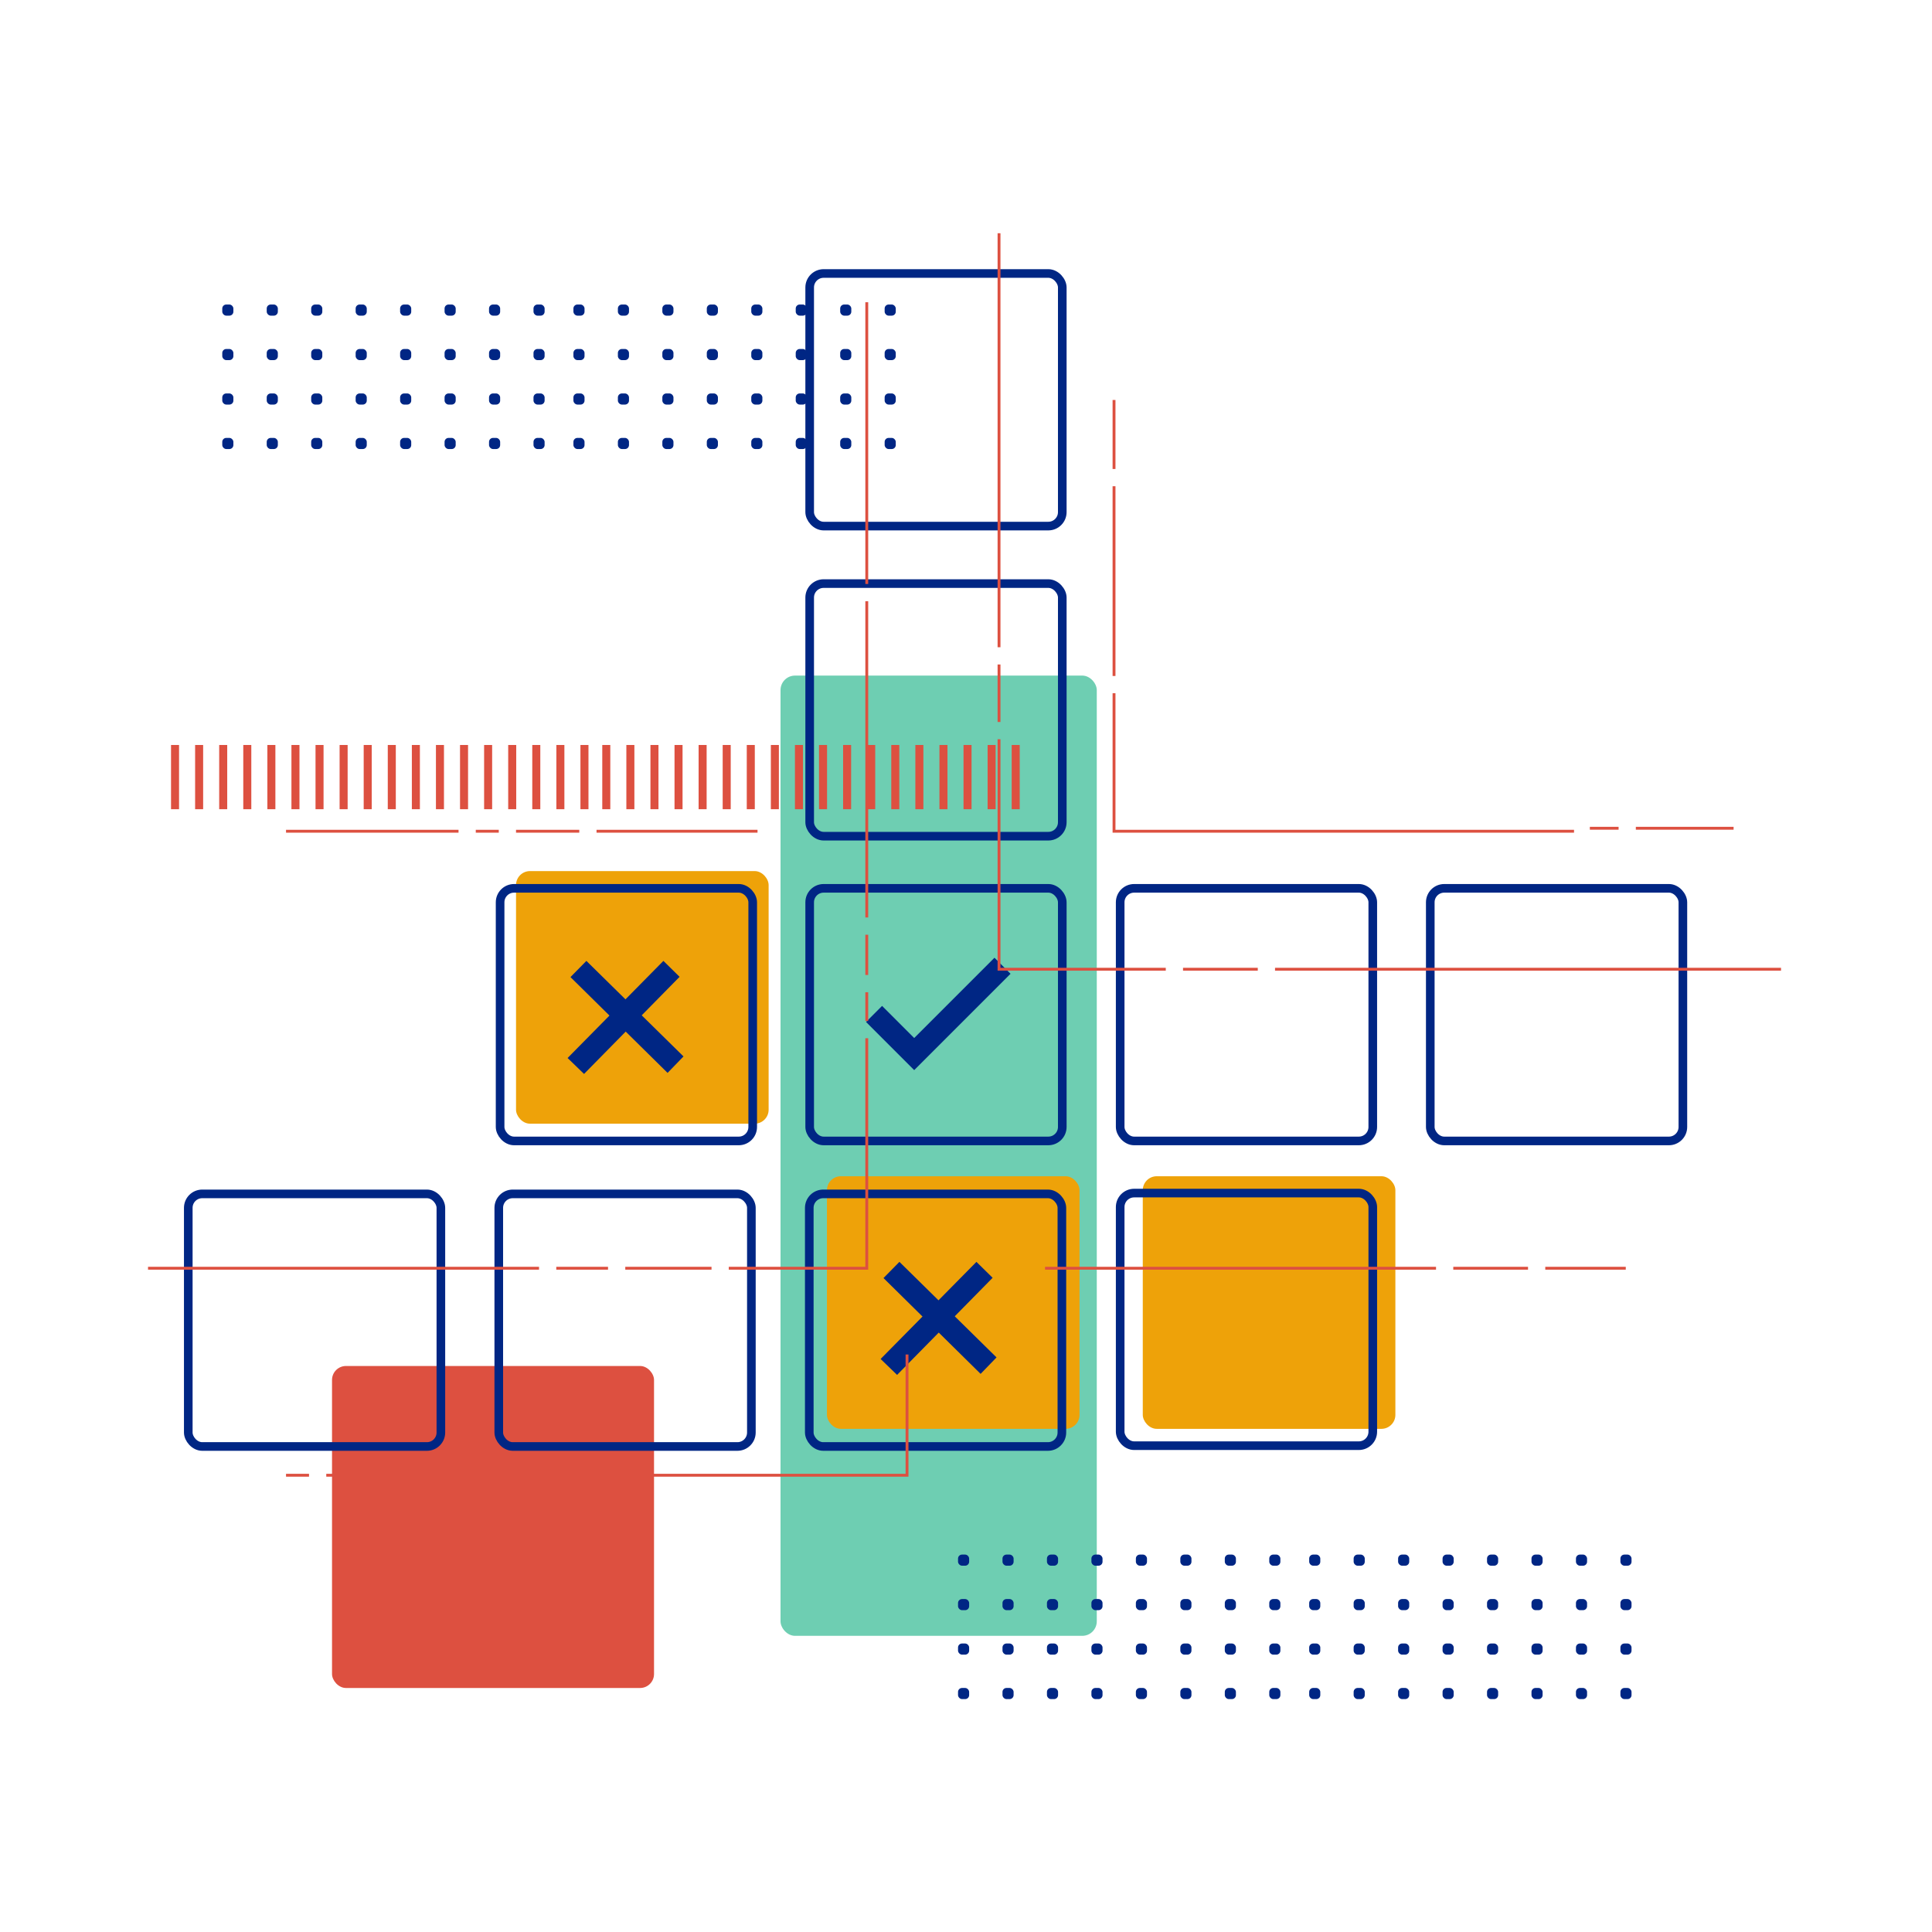 <svg viewBox="0 0 672 672" xmlns="http://www.w3.org/2000/svg">
  <g data-name="Layer 4">
    <path fill="none" stroke="#dd5040" stroke-miterlimit="10" d="M552.988 288.091h10m6 0h34"/>
    <rect width="110" height="334" x="271.488" y="234.986" fill="#6eceb2" rx="5.047"/>
    <rect width="87.86" height="87.86" x="179.488" y="302.986" fill="#eea209" rx="4.857"/>
    <rect width="112" height="112" x="115.488" y="475.126" fill="#dd5040" rx="4.857"/>
    <rect width="87.86" height="87.86" x="173.951" y="308.986" fill="none" stroke="#002684" stroke-linecap="round" stroke-linejoin="round" stroke-width="3" rx="4.857"/>
    <rect width="87.86" height="87.86" x="281.628" y="308.986" fill="none" stroke="#002684" stroke-linecap="round" stroke-linejoin="round" stroke-width="3" rx="4.857"/>
    <rect width="87.86" height="87.86" x="389.628" y="308.986" fill="none" stroke="#002684" stroke-linecap="round" stroke-linejoin="round" stroke-width="3" rx="4.857"/>
    <rect width="87.86" height="87.86" x="497.488" y="308.986" fill="none" stroke="#002684" stroke-linecap="round" stroke-linejoin="round" stroke-width="3" rx="4.857"/>
    <rect width="87.86" height="87.86" x="65.488" y="415.265" fill="none" stroke="#002684" stroke-linecap="round" stroke-linejoin="round" stroke-width="3" rx="4.857"/>
    <rect width="87.86" height="87.86" x="173.488" y="415.265" fill="none" stroke="#002684" stroke-linecap="round" stroke-linejoin="round" stroke-width="3" rx="4.857"/>
    <rect width="87.86" height="87.86" x="287.628" y="409.126" fill="#eea209" rx="4.857"/>
    <rect width="87.86" height="87.86" x="281.488" y="415.265" fill="none" stroke="#002684" stroke-linecap="round" stroke-linejoin="round" stroke-width="3" rx="4.857"/>
    <rect width="87.86" height="87.86" x="397.488" y="409.126" fill="#eea209" rx="4.857"/>
    <rect width="87.86" height="87.86" x="389.628" y="414.986" fill="none" stroke="#002684" stroke-linecap="round" stroke-linejoin="round" stroke-width="3" rx="4.857"/>
    <g fill="#002684">
      <rect width="3.866" height="3.866" x="333.228" y="540.725" rx="1.385"/>
      <rect width="3.866" height="3.866" x="348.692" y="540.725" rx="1.385"/>
      <rect width="3.866" height="3.866" x="364.157" y="540.725" rx="1.385"/>
      <rect width="3.866" height="3.866" x="379.622" y="540.725" rx="1.385"/>
      <rect width="3.866" height="3.866" x="333.228" y="556.19" rx="1.385"/>
      <rect width="3.866" height="3.866" x="348.692" y="556.19" rx="1.385"/>
      <rect width="3.866" height="3.866" x="364.157" y="556.19" rx="1.385"/>
      <rect width="3.866" height="3.866" x="379.622" y="556.19" rx="1.385"/>
      <rect width="3.866" height="3.866" x="333.228" y="571.655" rx="1.385"/>
      <rect width="3.866" height="3.866" x="348.692" y="571.655" rx="1.385"/>
      <rect width="3.866" height="3.866" x="364.157" y="571.655" rx="1.385"/>
      <rect width="3.866" height="3.866" x="379.622" y="571.655" rx="1.385"/>
      <rect width="3.866" height="3.866" x="333.228" y="587.12" rx="1.385"/>
      <rect width="3.866" height="3.866" x="348.692" y="587.12" rx="1.385"/>
      <rect width="3.866" height="3.866" x="364.157" y="587.12" rx="1.385"/>
      <rect width="3.866" height="3.866" x="379.622" y="587.12" rx="1.385"/>
      <rect width="3.866" height="3.866" x="395.087" y="540.725" rx="1.385"/>
      <rect width="3.866" height="3.866" x="410.552" y="540.725" rx="1.385"/>
      <rect width="3.866" height="3.866" x="426.017" y="540.725" rx="1.385"/>
      <rect width="3.866" height="3.866" x="441.482" y="540.725" rx="1.385"/>
      <rect width="3.866" height="3.866" x="395.087" y="556.19" rx="1.385"/>
      <rect width="3.866" height="3.866" x="410.552" y="556.19" rx="1.385"/>
      <rect width="3.866" height="3.866" x="426.017" y="556.19" rx="1.385"/>
      <rect width="3.866" height="3.866" x="441.482" y="556.19" rx="1.385"/>
      <rect width="3.866" height="3.866" x="395.087" y="571.655" rx="1.385"/>
      <rect width="3.866" height="3.866" x="410.552" y="571.655" rx="1.385"/>
      <rect width="3.866" height="3.866" x="426.017" y="571.655" rx="1.385"/>
      <rect width="3.866" height="3.866" x="441.482" y="571.655" rx="1.385"/>
      <rect width="3.866" height="3.866" x="395.087" y="587.12" rx="1.385"/>
      <rect width="3.866" height="3.866" x="410.552" y="587.12" rx="1.385"/>
      <rect width="3.866" height="3.866" x="426.017" y="587.12" rx="1.385"/>
      <rect width="3.866" height="3.866" x="441.482" y="587.12" rx="1.385"/>
      <rect width="3.866" height="3.866" x="455.368" y="540.725" rx="1.385"/>
      <rect width="3.866" height="3.866" x="470.833" y="540.725" rx="1.385"/>
      <rect width="3.866" height="3.866" x="486.298" y="540.725" rx="1.385"/>
      <rect width="3.866" height="3.866" x="501.763" y="540.725" rx="1.385"/>
      <rect width="3.866" height="3.866" x="455.368" y="556.19" rx="1.385"/>
      <rect width="3.866" height="3.866" x="470.833" y="556.19" rx="1.385"/>
      <rect width="3.866" height="3.866" x="486.298" y="556.19" rx="1.385"/>
      <rect width="3.866" height="3.866" x="501.763" y="556.19" rx="1.385"/>
      <rect width="3.866" height="3.866" x="455.368" y="571.655" rx="1.385"/>
      <rect width="3.866" height="3.866" x="470.833" y="571.655" rx="1.385"/>
      <rect width="3.866" height="3.866" x="486.298" y="571.655" rx="1.385"/>
      <rect width="3.866" height="3.866" x="501.763" y="571.655" rx="1.385"/>
      <rect width="3.866" height="3.866" x="455.368" y="587.12" rx="1.385"/>
      <rect width="3.866" height="3.866" x="470.833" y="587.12" rx="1.385"/>
      <rect width="3.866" height="3.866" x="486.298" y="587.12" rx="1.385"/>
      <rect width="3.866" height="3.866" x="501.763" y="587.12" rx="1.385"/>
      <rect width="3.866" height="3.866" x="517.228" y="540.725" rx="1.385"/>
      <rect width="3.866" height="3.866" x="532.692" y="540.725" rx="1.385"/>
      <rect width="3.866" height="3.866" x="548.157" y="540.725" rx="1.385"/>
      <rect width="3.866" height="3.866" x="563.622" y="540.725" rx="1.385"/>
      <rect width="3.866" height="3.866" x="517.228" y="556.19" rx="1.385"/>
      <rect width="3.866" height="3.866" x="532.692" y="556.19" rx="1.385"/>
      <rect width="3.866" height="3.866" x="548.157" y="556.19" rx="1.385"/>
      <rect width="3.866" height="3.866" x="563.622" y="556.19" rx="1.385"/>
      <rect width="3.866" height="3.866" x="517.228" y="571.655" rx="1.385"/>
      <rect width="3.866" height="3.866" x="532.692" y="571.655" rx="1.385"/>
      <rect width="3.866" height="3.866" x="548.157" y="571.655" rx="1.385"/>
      <rect width="3.866" height="3.866" x="563.622" y="571.655" rx="1.385"/>
      <rect width="3.866" height="3.866" x="517.228" y="587.12" rx="1.385"/>
      <rect width="3.866" height="3.866" x="532.692" y="587.12" rx="1.385"/>
      <rect width="3.866" height="3.866" x="548.157" y="587.12" rx="1.385"/>
      <rect width="3.866" height="3.866" x="563.622" y="587.12" rx="1.385"/>
    </g>
    <path fill="#002684" d="m301.228 355.464 16.753 16.754 33.507-33.508-5.584-5.584-27.923 27.923-11.169-11.17-5.584 5.585z"/>
    <g fill="#002684">
      <path d="m312.027 478.228 33.233-33.779-5.63-5.539-33.328 33.779"/>
      <path d="m346.62 472.143-33.779-33.233-5.539 5.63 33.778 33.328"/>
    </g>
    <rect width="87.86" height="87.86" x="281.628" y="202.986" fill="none" stroke="#002684" stroke-linecap="round" stroke-linejoin="round" stroke-width="3" rx="4.857"/>
    <rect width="87.86" height="87.86" x="281.628" y="95.126" fill="none" stroke="#002684" stroke-linecap="round" stroke-linejoin="round" stroke-width="3" rx="4.857"/>
    <path fill="none" stroke="#dd5040" stroke-miterlimit="10" d="M387.488 169.126v66m0 6v48h160m-160-150v24m-180 126h56m-62 0h-22m-6 0h-8m-6 0h-60m344 48h176m-182 0h-26m-6 0h-58v-80m0-6v-20m0-150v144m-296 216h136m6 0h18m6 0h30m6 0h48v-80m0-16v10m0-16v-14m0-6v-110m0-6v-98m62 336h136m6 0h26m6 0h28m-374 72h124v-42m-130 42h-44m-6 0h-22m-6 0h-8"/>
    <g fill="#002684">
      <path d="m203.147 373.543 33.233-33.78-5.63-5.538-33.328 33.778"/>
      <path d="m237.74 367.458-33.779-33.233-5.539 5.629 33.779 33.328"/>
    </g>
    <path fill="#dd5040" d="M67.865 259.126h2.792v22.338h-2.792zm92.145 0h2.792v22.338h-2.792zm-83.768 0h2.792v22.338h-2.792zm92.145 0h2.792v22.338h-2.792zm-83.768 0h2.792v22.338h-2.792zm92.145 0h2.792v22.338h-2.792zm-83.768 0h2.792v22.338h-2.792zm92.145 0h2.792v22.338h-2.792zm-83.769 0h2.792v22.338h-2.792zm92.145 0h2.792v22.338h-2.792zm-83.768 0h2.792v22.338h-2.792zm8.377 0h2.792v22.338h-2.792zm8.377 0h2.792v22.338h-2.792zm-67.015 0h2.792v22.338h-2.792zm75.392 0h2.792v22.338h-2.792zm67.014 0h2.792v22.338h-2.792zm-58.638 0h2.792v22.338h-2.792zm8.377 0h2.792v22.338h-2.792zm66.232 0h2.792v22.338h-2.792zm92.145 0h2.792v22.338h-2.792zm-83.768 0h2.792v22.338h-2.792zm92.145 0h2.792v22.338h-2.792zm-83.768 0h2.792v22.338h-2.792zm92.145 0h2.792v22.338h-2.792zm-83.768 0h2.792v22.338h-2.792zm92.145 0h2.792v22.338h-2.792zm-83.769 0h2.792v22.338h-2.792zm92.145 0h2.792v22.338h-2.792zm-83.768 0h2.792v22.338h-2.792zm8.377 0h2.792v22.338h-2.792zm8.377 0h2.792v22.338h-2.792zm-67.015 0h2.792v22.338h-2.792zm75.392 0h2.792v22.338h-2.792zm67.014 0h2.792v22.338h-2.792zm-58.638 0h2.792v22.338h-2.792zm8.377 0h2.792v22.338h-2.792z"/>
    <g fill="#002684">
      <rect width="3.866" height="3.866" x="77.31" y="105.924" rx="1.385"/>
      <rect width="3.866" height="3.866" x="92.774" y="105.924" rx="1.385"/>
      <rect width="3.866" height="3.866" x="108.239" y="105.924" rx="1.385"/>
      <rect width="3.866" height="3.866" x="123.704" y="105.924" rx="1.385"/>
      <rect width="3.866" height="3.866" x="77.31" y="121.389" rx="1.385"/>
      <rect width="3.866" height="3.866" x="92.774" y="121.389" rx="1.385"/>
      <rect width="3.866" height="3.866" x="108.239" y="121.389" rx="1.385"/>
      <rect width="3.866" height="3.866" x="123.704" y="121.389" rx="1.385"/>
      <rect width="3.866" height="3.866" x="77.31" y="136.854" rx="1.385"/>
      <rect width="3.866" height="3.866" x="92.774" y="136.854" rx="1.385"/>
      <rect width="3.866" height="3.866" x="108.239" y="136.854" rx="1.385"/>
      <rect width="3.866" height="3.866" x="123.704" y="136.854" rx="1.385"/>
      <rect width="3.866" height="3.866" x="77.31" y="152.319" rx="1.385"/>
      <rect width="3.866" height="3.866" x="92.774" y="152.319" rx="1.385"/>
      <rect width="3.866" height="3.866" x="108.239" y="152.319" rx="1.385"/>
      <rect width="3.866" height="3.866" x="123.704" y="152.319" rx="1.385"/>
      <rect width="3.866" height="3.866" x="139.169" y="105.924" rx="1.385"/>
      <rect width="3.866" height="3.866" x="154.634" y="105.924" rx="1.385"/>
      <rect width="3.866" height="3.866" x="170.099" y="105.924" rx="1.385"/>
      <rect width="3.866" height="3.866" x="185.564" y="105.924" rx="1.385"/>
      <rect width="3.866" height="3.866" x="139.169" y="121.389" rx="1.385"/>
      <rect width="3.866" height="3.866" x="154.634" y="121.389" rx="1.385"/>
      <rect width="3.866" height="3.866" x="170.099" y="121.389" rx="1.385"/>
      <rect width="3.866" height="3.866" x="185.564" y="121.389" rx="1.385"/>
      <rect width="3.866" height="3.866" x="139.169" y="136.854" rx="1.385"/>
      <rect width="3.866" height="3.866" x="154.634" y="136.854" rx="1.385"/>
      <rect width="3.866" height="3.866" x="170.099" y="136.854" rx="1.385"/>
      <rect width="3.866" height="3.866" x="185.564" y="136.854" rx="1.385"/>
      <rect width="3.866" height="3.866" x="139.169" y="152.319" rx="1.385"/>
      <rect width="3.866" height="3.866" x="154.634" y="152.319" rx="1.385"/>
      <rect width="3.866" height="3.866" x="170.099" y="152.319" rx="1.385"/>
      <rect width="3.866" height="3.866" x="185.564" y="152.319" rx="1.385"/>
      <rect width="3.866" height="3.866" x="199.45" y="105.924" rx="1.385"/>
      <rect width="3.866" height="3.866" x="214.915" y="105.924" rx="1.385"/>
      <rect width="3.866" height="3.866" x="230.38" y="105.924" rx="1.385"/>
      <rect width="3.866" height="3.866" x="245.845" y="105.924" rx="1.385"/>
      <rect width="3.866" height="3.866" x="199.45" y="121.389" rx="1.385"/>
      <rect width="3.866" height="3.866" x="214.915" y="121.389" rx="1.385"/>
      <rect width="3.866" height="3.866" x="230.38" y="121.389" rx="1.385"/>
      <rect width="3.866" height="3.866" x="245.845" y="121.389" rx="1.385"/>
      <rect width="3.866" height="3.866" x="199.45" y="136.854" rx="1.385"/>
      <rect width="3.866" height="3.866" x="214.915" y="136.854" rx="1.385"/>
      <rect width="3.866" height="3.866" x="230.38" y="136.854" rx="1.385"/>
      <rect width="3.866" height="3.866" x="245.845" y="136.854" rx="1.385"/>
      <rect width="3.866" height="3.866" x="199.45" y="152.319" rx="1.385"/>
      <rect width="3.866" height="3.866" x="214.915" y="152.319" rx="1.385"/>
      <rect width="3.866" height="3.866" x="230.38" y="152.319" rx="1.385"/>
      <rect width="3.866" height="3.866" x="245.845" y="152.319" rx="1.385"/>
      <rect width="3.866" height="3.866" x="261.31" y="105.924" rx="1.385"/>
      <rect width="3.866" height="3.866" x="276.774" y="105.924" rx="1.385"/>
      <rect width="3.866" height="3.866" x="292.239" y="105.924" rx="1.385"/>
      <rect width="3.866" height="3.866" x="307.704" y="105.924" rx="1.385"/>
      <rect width="3.866" height="3.866" x="261.31" y="121.389" rx="1.385"/>
      <rect width="3.866" height="3.866" x="276.774" y="121.389" rx="1.385"/>
      <rect width="3.866" height="3.866" x="292.239" y="121.389" rx="1.385"/>
      <rect width="3.866" height="3.866" x="307.704" y="121.389" rx="1.385"/>
      <rect width="3.866" height="3.866" x="261.31" y="136.854" rx="1.385"/>
      <rect width="3.866" height="3.866" x="276.774" y="136.854" rx="1.385"/>
      <rect width="3.866" height="3.866" x="292.239" y="136.854" rx="1.385"/>
      <rect width="3.866" height="3.866" x="307.704" y="136.854" rx="1.385"/>
      <rect width="3.866" height="3.866" x="261.31" y="152.319" rx="1.385"/>
      <rect width="3.866" height="3.866" x="276.774" y="152.319" rx="1.385"/>
      <rect width="3.866" height="3.866" x="292.239" y="152.319" rx="1.385"/>
      <rect width="3.866" height="3.866" x="307.704" y="152.319" rx="1.385"/>
    </g>
  </g>
</svg>
